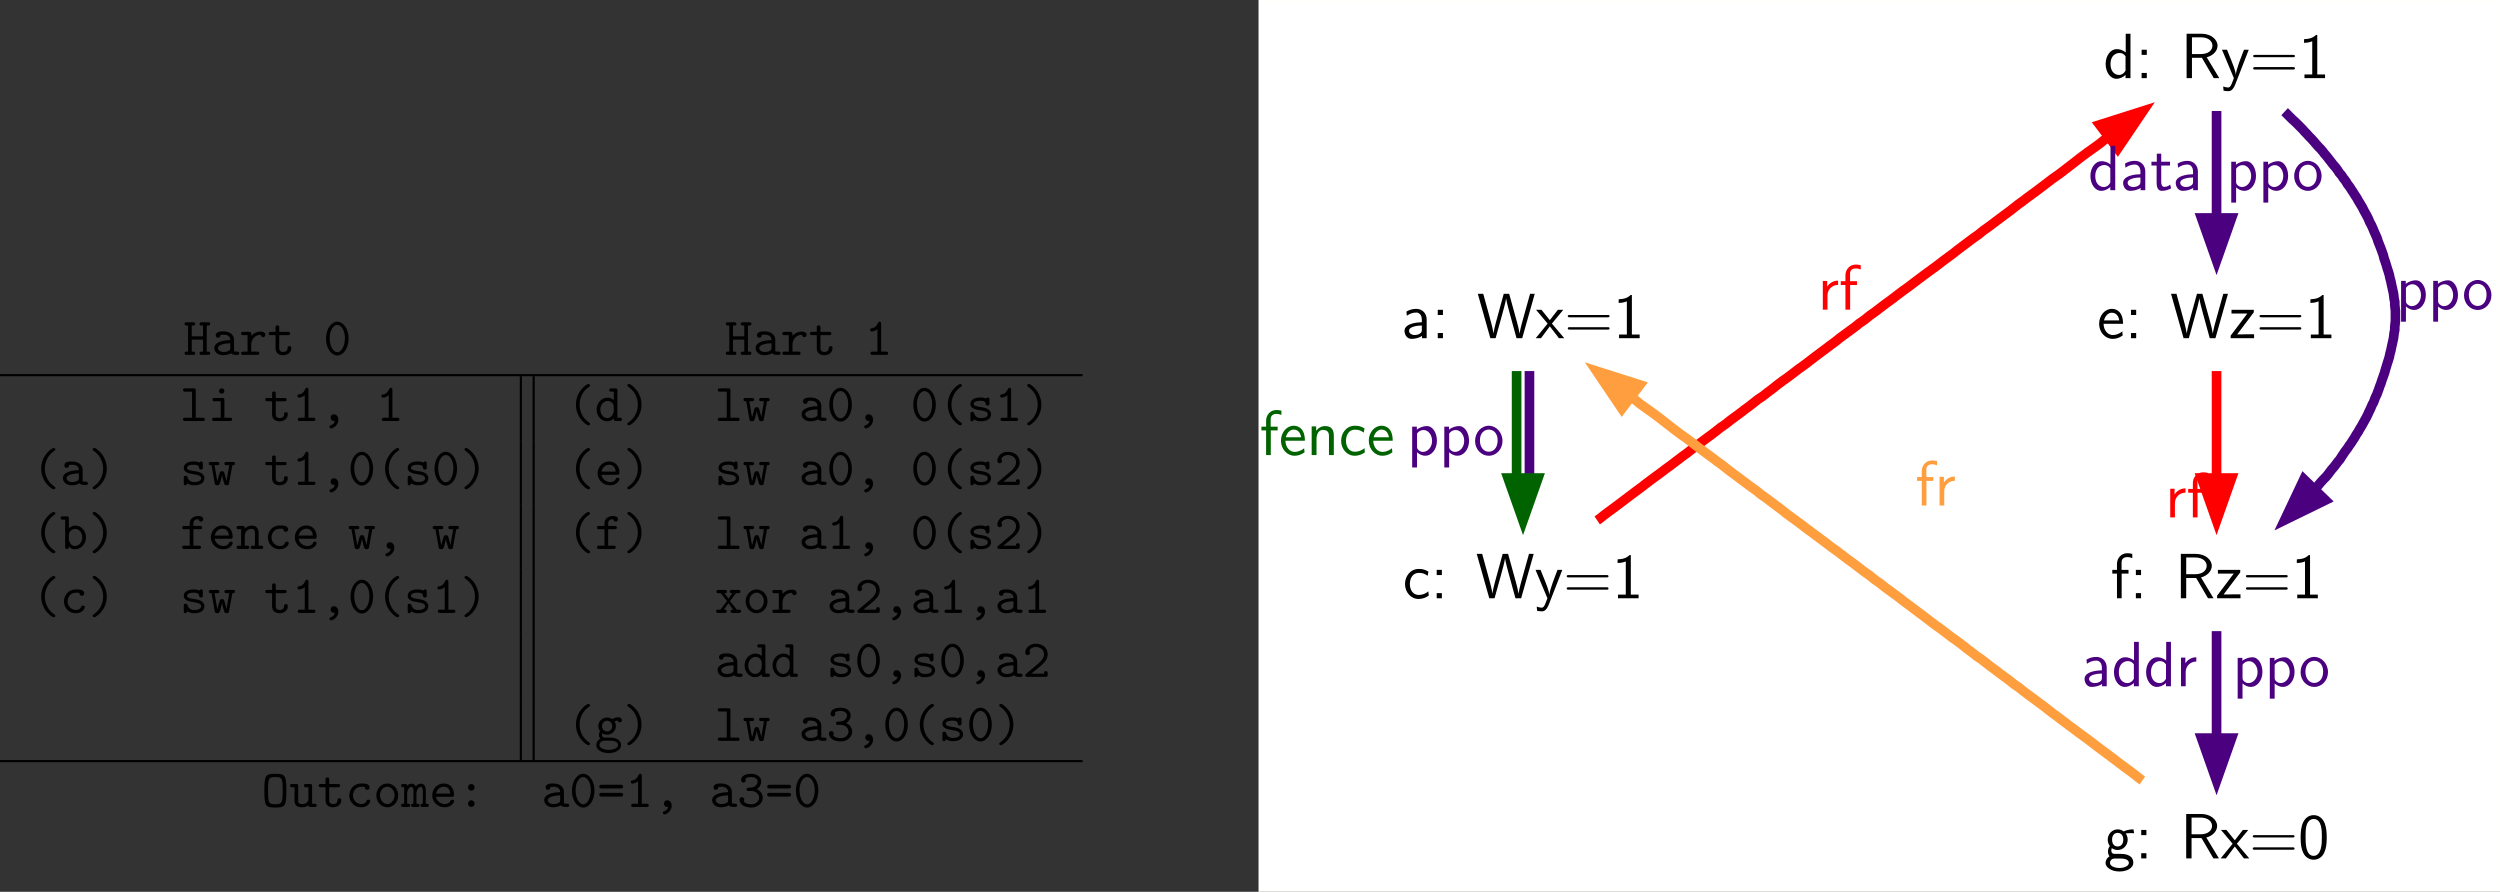 <?xml version="1.0" encoding="UTF-8" standalone="no"?>
<svg
   width="467.174pt"
   height="166.649pt"
   viewBox="0 0 467.174 166.649"
   version="1.2"
   id="svg286"
   sodipodi:docname="memory_21_tmp.svg"
   xmlns:inkscape="http://www.inkscape.org/namespaces/inkscape"
   xmlns:sodipodi="http://sodipodi.sourceforge.net/DTD/sodipodi-0.dtd"
   xmlns:xlink="http://www.w3.org/1999/xlink"
   xmlns="http://www.w3.org/2000/svg"
   xmlns:svg="http://www.w3.org/2000/svg">
  <rect x="0" y="0" width="467.174" height="166.649" fill="#333333" stroke="none"/>
  <sodipodi:namedview
     id="namedview286"
     pagecolor="#ffffff"
     bordercolor="#000000"
     borderopacity="0.25"
     inkscape:showpageshadow="2"
     inkscape:pageopacity="0.0"
     inkscape:pagecheckerboard="0"
     inkscape:deskcolor="#d1d1d1"
     inkscape:document-units="pt" />
  <defs
     id="defs54">
    <g
       id="g51">
      <symbol
         overflow="visible"
         id="glyph0-0">
        <path
           style="stroke:none"
           d=""
           id="path1" />
      </symbol>
      <symbol
         overflow="visible"
         id="glyph0-1">
        <path
           style="stroke:none"
           d="m 4.359,-5.484 h 0.25 C 4.75,-5.484 5,-5.484 5,-5.781 5,-6.094 4.766,-6.094 4.609,-6.094 h -1.188 c -0.156,0 -0.406,0 -0.406,0.297 0,0.312 0.25,0.312 0.406,0.312 h 0.25 V -3.469 H 1.562 v -2.016 h 0.234 c 0.156,0 0.406,0 0.406,-0.297 0,-0.312 -0.234,-0.312 -0.406,-0.312 H 0.625 c -0.172,0 -0.406,0 -0.406,0.312 0,0.297 0.25,0.297 0.406,0.297 h 0.25 v 4.875 h -0.25 c -0.172,0 -0.406,0 -0.406,0.312 C 0.219,0 0.469,0 0.625,0 h 1.172 c 0.156,0 0.406,0 0.406,-0.297 0,-0.312 -0.234,-0.312 -0.406,-0.312 H 1.562 v -2.25 h 2.109 v 2.25 h -0.25 c -0.156,0 -0.406,0 -0.406,0.297 C 3.016,0 3.266,0 3.422,0 h 1.188 C 4.75,0 5,0 5,-0.297 c 0,-0.312 -0.234,-0.312 -0.391,-0.312 h -0.25 z m 0,0"
           id="path2" />
      </symbol>
      <symbol
         overflow="visible"
         id="glyph0-2">
        <path
           style="stroke:none"
           d="M 3.656,-0.312 C 3.875,-0.016 4.344,0 4.719,0 c 0.281,0 0.5,0 0.5,-0.312 0,-0.297 -0.25,-0.297 -0.391,-0.297 -0.422,0 -0.516,-0.047 -0.594,-0.078 v -2.156 c 0,-0.703 -0.547,-1.547 -1.984,-1.547 -0.422,0 -1.438,0 -1.438,0.734 0,0.297 0.203,0.453 0.438,0.453 0.156,0 0.438,-0.094 0.438,-0.453 0,-0.078 0.016,-0.094 0.219,-0.109 0.141,-0.016 0.266,-0.016 0.359,-0.016 0.75,0 1.266,0.312 1.266,1.016 -1.75,0.031 -2.984,0.531 -2.984,1.484 0,0.688 0.625,1.344 1.641,1.344 0.375,0 1,-0.078 1.469,-0.375 z m -0.125,-1.859 v 0.844 c 0,0.219 0,0.438 -0.375,0.609 -0.359,0.172 -0.812,0.172 -0.891,0.172 -0.625,0 -1.031,-0.344 -1.031,-0.734 0,-0.484 0.859,-0.859 2.297,-0.891 z m 0,0"
           id="path3" />
      </symbol>
      <symbol
         overflow="visible"
         id="glyph0-3">
        <path
           style="stroke:none"
           d="M 2.219,-1.859 C 2.219,-2.797 2.797,-3.75 4,-3.75 c 0.016,0.234 0.188,0.438 0.438,0.438 0.219,0 0.422,-0.156 0.422,-0.422 0,-0.203 -0.125,-0.625 -0.953,-0.625 -0.5,0 -1.141,0.188 -1.688,0.812 v -0.344 c 0,-0.312 -0.062,-0.406 -0.406,-0.406 H 0.719 c -0.156,0 -0.406,0 -0.406,0.297 0,0.312 0.25,0.312 0.406,0.312 h 0.812 v 3.078 h -0.812 c -0.156,0 -0.406,0 -0.406,0.297 C 0.312,0 0.562,0 0.719,0 H 3.312 c 0.156,0 0.422,0 0.422,-0.297 0,-0.312 -0.266,-0.312 -0.422,-0.312 H 2.219 Z m 0,0"
           id="path4" />
      </symbol>
      <symbol
         overflow="visible"
         id="glyph0-4">
        <path
           style="stroke:none"
           d="m 2.219,-3.688 h 1.625 c 0.156,0 0.406,0 0.406,-0.297 0,-0.312 -0.25,-0.312 -0.406,-0.312 h -1.625 v -0.812 c 0,-0.188 0,-0.406 -0.344,-0.406 -0.344,0 -0.344,0.203 -0.344,0.406 v 0.812 h -0.875 c -0.156,0 -0.406,0 -0.406,0.312 0,0.297 0.25,0.297 0.391,0.297 H 1.531 V -1.25 c 0,0.953 0.672,1.312 1.406,1.312 0.734,0 1.531,-0.438 1.531,-1.312 0,-0.188 0,-0.391 -0.344,-0.391 -0.328,0 -0.344,0.203 -0.344,0.375 0,0.625 -0.578,0.719 -0.797,0.719 -0.766,0 -0.766,-0.516 -0.766,-0.766 z m 0,0"
           id="path5" />
      </symbol>
      <symbol
         overflow="visible"
         id="glyph0-5">
        <path
           style="stroke:none"
           d="m 4.719,-3.047 c 0,-1.844 -1.016,-3.156 -2.109,-3.156 C 1.5,-6.203 0.5,-4.859 0.5,-3.047 c 0,1.844 1.016,3.156 2.109,3.156 1.125,0 2.109,-1.328 2.109,-3.156 z M 2.609,-0.5 C 1.828,-0.5 1.188,-1.672 1.188,-3.156 c 0,-1.453 0.688,-2.438 1.422,-2.438 0.734,0 1.422,0.984 1.422,2.438 0,1.484 -0.641,2.656 -1.422,2.656 z m 0,0"
           id="path6" />
      </symbol>
      <symbol
         overflow="visible"
         id="glyph0-6">
        <path
           style="stroke:none"
           d="m 3.094,-5.797 c 0,-0.156 0,-0.406 -0.297,-0.406 -0.188,0 -0.25,0.125 -0.297,0.234 C 2.125,-5.109 1.609,-5 1.422,-4.984 c -0.172,0.016 -0.375,0.031 -0.375,0.312 0,0.25 0.172,0.297 0.328,0.297 0.188,0 0.594,-0.062 1.031,-0.438 v 4.203 H 1.5 c -0.156,0 -0.391,0 -0.391,0.312 C 1.109,0 1.359,0 1.5,0 H 4 c 0.156,0 0.406,0 0.406,-0.297 0,-0.312 -0.234,-0.312 -0.406,-0.312 H 3.094 Z m 0,0"
           id="path7" />
      </symbol>
      <symbol
         overflow="visible"
         id="glyph0-7">
        <path
           style="stroke:none"
           d="m 2.953,-5.688 c 0,-0.297 -0.047,-0.406 -0.391,-0.406 H 0.984 c -0.156,0 -0.406,0 -0.406,0.312 0,0.297 0.266,0.297 0.406,0.297 h 1.281 v 4.875 h -1.281 c -0.156,0 -0.406,0 -0.406,0.312 C 0.578,0 0.844,0 0.984,0 H 4.25 c 0.156,0 0.406,0 0.406,-0.297 0,-0.312 -0.234,-0.312 -0.406,-0.312 H 2.953 Z m 0,0"
           id="path8" />
      </symbol>
      <symbol
         overflow="visible"
         id="glyph0-8">
        <path
           style="stroke:none"
           d="m 3.078,-3.891 c 0,-0.312 -0.062,-0.406 -0.391,-0.406 H 1.266 c -0.156,0 -0.406,0 -0.406,0.297 0,0.312 0.25,0.312 0.406,0.312 h 1.125 v 3.078 H 1.188 c -0.156,0 -0.406,0 -0.406,0.312 C 0.781,0 1.031,0 1.188,0 H 4.125 c 0.156,0 0.406,0 0.406,-0.297 0,-0.312 -0.25,-0.312 -0.406,-0.312 H 3.078 Z m 0,-1.719 c 0,-0.266 -0.219,-0.484 -0.5,-0.484 -0.281,0 -0.5,0.219 -0.5,0.484 0,0.281 0.219,0.5 0.5,0.5 0.281,0 0.5,-0.219 0.5,-0.5 z m 0,0"
           id="path9" />
      </symbol>
      <symbol
         overflow="visible"
         id="glyph0-9">
        <path
           style="stroke:none"
           d="M 2.812,-0.031 C 2.656,0.594 2.188,0.75 2.078,0.781 1.969,0.812 1.797,0.875 1.797,1.062 c 0,0.156 0.141,0.328 0.312,0.328 0.328,0 1.344,-0.547 1.344,-1.641 0,-0.609 -0.391,-1 -0.828,-1 C 2.219,-1.25 2,-0.953 2,-0.625 2,-0.25 2.281,0 2.609,0 c 0.062,0 0.125,-0.016 0.203,-0.031 z m 0,0"
           id="path10" />
      </symbol>
      <symbol
         overflow="visible"
         id="glyph0-10">
        <path
           style="stroke:none"
           d="m 4.359,0.531 c 0,-0.141 -0.078,-0.188 -0.25,-0.297 C 2.875,-0.609 2.406,-1.938 2.406,-3.047 c 0,-1 0.391,-2.391 1.719,-3.297 0.156,-0.109 0.234,-0.141 0.234,-0.297 0,-0.078 -0.047,-0.281 -0.312,-0.281 -0.281,0 -2.328,1.312 -2.328,3.875 0,1.188 0.469,2.078 0.812,2.578 0.531,0.734 1.281,1.281 1.516,1.281 0.266,0 0.312,-0.188 0.312,-0.281 z m 0,0"
           id="path11" />
      </symbol>
      <symbol
         overflow="visible"
         id="glyph0-11">
        <path
           style="stroke:none"
           d="m 3.562,-0.5 c 0,0.359 0,0.5 0.406,0.5 H 4.688 c 0.172,0 0.422,0 0.422,-0.312 0,-0.297 -0.266,-0.297 -0.406,-0.297 H 4.25 V -5.688 c 0,-0.297 -0.047,-0.406 -0.391,-0.406 H 3.125 c -0.156,0 -0.406,0 -0.406,0.312 0,0.297 0.266,0.297 0.406,0.297 H 3.562 V -3.906 C 3.234,-4.203 2.828,-4.359 2.406,-4.359 c -1.094,0 -2.047,0.953 -2.047,2.219 0,1.234 0.891,2.203 1.953,2.203 0.562,0 0.984,-0.266 1.25,-0.562 z m 0,-2.141 V -1.938 c 0,0.562 -0.438,1.391 -1.203,1.391 -0.719,0 -1.312,-0.703 -1.312,-1.594 C 1.047,-3.094 1.75,-3.75 2.438,-3.75 c 0.641,0 1.125,0.562 1.125,1.109 z m 0,0"
           id="path12" />
      </symbol>
      <symbol
         overflow="visible"
         id="glyph0-12">
        <path
           style="stroke:none"
           d="m 3.516,-3.047 c 0,-1.188 -0.469,-2.094 -0.812,-2.578 -0.531,-0.734 -1.281,-1.297 -1.516,-1.297 -0.25,0 -0.312,0.203 -0.312,0.281 0,0.156 0.109,0.219 0.156,0.25 1.641,1.094 1.797,2.688 1.797,3.344 0,1 -0.375,2.375 -1.719,3.281 C 0.953,0.344 0.875,0.391 0.875,0.531 c 0,0.094 0.062,0.281 0.312,0.281 0.281,0 2.328,-1.312 2.328,-3.859 z m 0,0"
           id="path13" />
      </symbol>
      <symbol
         overflow="visible"
         id="glyph0-13">
        <path
           style="stroke:none"
           d="m 4.562,-3.688 c 0.297,0 0.5,0 0.5,-0.312 0,-0.297 -0.234,-0.297 -0.422,-0.297 H 3.5 c -0.188,0 -0.422,0 -0.422,0.297 0,0.312 0.234,0.312 0.422,0.312 h 0.484 l -0.5,2.969 C 3.438,-0.984 3.312,-1.438 3.188,-1.844 3.016,-2.469 2.984,-2.578 2.625,-2.578 c -0.094,0 -0.281,0 -0.391,0.219 -0.031,0.062 -0.438,1.438 -0.469,1.641 H 1.75 L 1.234,-3.688 H 1.719 c 0.188,0 0.422,0 0.422,-0.297 0,-0.312 -0.234,-0.312 -0.422,-0.312 H 0.578 c -0.172,0 -0.422,0 -0.422,0.297 0,0.312 0.219,0.312 0.516,0.312 l 0.594,3.344 c 0.047,0.234 0.062,0.391 0.469,0.391 0.406,0 0.422,-0.094 0.609,-0.703 0.25,-0.875 0.266,-1.016 0.281,-1.234 H 2.641 C 2.688,-1.375 3.062,-0.203 3.094,-0.125 c 0.125,0.172 0.312,0.172 0.422,0.172 0.375,0 0.406,-0.172 0.438,-0.391 z m 0,0"
           id="path14" />
      </symbol>
      <symbol
         overflow="visible"
         id="glyph0-14">
        <path
           style="stroke:none"
           d="M 2.969,-2.547 C 2.734,-2.578 2.547,-2.609 2.297,-2.656 2,-2.703 1.328,-2.828 1.328,-3.203 c 0,-0.266 0.312,-0.578 1.266,-0.578 0.828,0 0.969,0.297 1,0.562 0,0.172 0.031,0.344 0.328,0.344 0.359,0 0.359,-0.219 0.359,-0.422 v -0.688 c 0,-0.156 0,-0.406 -0.297,-0.406 -0.25,0 -0.281,0.141 -0.312,0.219 -0.438,-0.219 -0.875,-0.219 -1.062,-0.219 -1.656,0 -1.891,0.828 -1.891,1.188 0,0.906 1.047,1.078 1.969,1.219 0.484,0.078 1.281,0.203 1.281,0.734 0,0.375 -0.375,0.703 -1.281,0.703 -0.469,0 -1.016,-0.109 -1.266,-0.891 -0.062,-0.172 -0.094,-0.281 -0.359,-0.281 -0.344,0 -0.344,0.203 -0.344,0.406 v 0.969 c 0,0.156 0,0.406 0.297,0.406 0.094,0 0.25,-0.016 0.375,-0.375 0.484,0.359 1.016,0.375 1.297,0.375 1.562,0 1.891,-0.828 1.891,-1.312 0,-1.031 -1.281,-1.25 -1.609,-1.297 z m 0,0"
           id="path15" />
      </symbol>
      <symbol
         overflow="visible"
         id="glyph0-15">
        <path
           style="stroke:none"
           d="m 4.234,-1.906 c 0.203,0 0.391,0 0.391,-0.359 0,-1.141 -0.641,-2.125 -1.938,-2.125 -1.188,0 -2.141,1 -2.141,2.234 0,1.203 1.016,2.219 2.297,2.219 1.312,0 1.781,-0.906 1.781,-1.156 0,-0.266 -0.281,-0.266 -0.344,-0.266 -0.188,0 -0.266,0.031 -0.328,0.219 -0.219,0.5 -0.766,0.594 -1.047,0.594 -0.75,0 -1.484,-0.5 -1.656,-1.359 z M 1.266,-2.5 C 1.406,-3.234 2,-3.781 2.688,-3.781 c 0.516,0 1.141,0.25 1.234,1.281 z m 0,0"
           id="path16" />
      </symbol>
      <symbol
         overflow="visible"
         id="glyph0-16">
        <path
           style="stroke:none"
           d="M 0.672,-0.578 C 0.578,-0.5 0.516,-0.453 0.516,-0.312 0.516,0 0.766,0 0.922,0 H 4.312 c 0.328,0 0.391,-0.094 0.391,-0.406 v -0.266 c 0,-0.188 0,-0.406 -0.344,-0.406 -0.344,0 -0.344,0.188 -0.344,0.469 h -2.375 c 0.594,-0.5 1.547,-1.25 1.984,-1.656 0.625,-0.562 1.078,-1.188 1.078,-1.984 0,-1.203 -1,-1.953 -2.219,-1.953 -1.172,0 -1.969,0.812 -1.969,1.672 0,0.359 0.281,0.469 0.453,0.469 0.203,0 0.438,-0.172 0.438,-0.438 0,-0.125 -0.047,-0.25 -0.141,-0.328 0.156,-0.453 0.625,-0.766 1.172,-0.766 0.812,0 1.578,0.453 1.578,1.344 0,0.688 -0.484,1.266 -1.141,1.812 z m 0,0"
           id="path17" />
      </symbol>
      <symbol
         overflow="visible"
         id="glyph0-17">
        <path
           style="stroke:none"
           d="m 1.656,-3.875 v -1.812 c 0,-0.297 -0.062,-0.406 -0.406,-0.406 H 0.531 c -0.156,0 -0.406,0 -0.406,0.312 0,0.297 0.25,0.297 0.391,0.297 H 0.969 V -0.406 C 0.969,-0.203 0.969,0 1.312,0 1.656,0 1.656,-0.203 1.656,-0.453 2.062,-0.031 2.5,0.062 2.812,0.062 c 1.078,0 2.047,-0.953 2.047,-2.219 0,-1.219 -0.875,-2.203 -1.938,-2.203 C 2.438,-4.359 2,-4.172 1.656,-3.875 Z m 0,1.969 V -2.625 c 0,-0.594 0.578,-1.125 1.203,-1.125 0.734,0 1.312,0.734 1.312,1.594 0,0.953 -0.688,1.609 -1.391,1.609 -0.781,0 -1.125,-0.875 -1.125,-1.359 z m 0,0"
           id="path18" />
      </symbol>
      <symbol
         overflow="visible"
         id="glyph0-18">
        <path
           style="stroke:none"
           d="m 2.516,-3.688 h 1.219 c 0.156,0 0.406,0 0.406,-0.297 0,-0.312 -0.25,-0.312 -0.406,-0.312 h -1.219 v -0.469 c 0,-0.781 0.672,-0.781 0.969,-0.781 0,0.047 0.094,0.438 0.438,0.438 0.203,0 0.438,-0.172 0.438,-0.438 0,-0.609 -0.797,-0.609 -0.953,-0.609 -0.797,0 -1.578,0.469 -1.578,1.328 v 0.531 H 0.844 c -0.172,0 -0.422,0 -0.422,0.312 0,0.297 0.25,0.297 0.406,0.297 h 1 v 3.078 h -1 c -0.156,0 -0.406,0 -0.406,0.297 C 0.422,0 0.672,0 0.828,0 H 3.531 c 0.141,0 0.406,0 0.406,-0.297 0,-0.312 -0.266,-0.312 -0.406,-0.312 H 2.516 Z m 0,0"
           id="path19" />
      </symbol>
      <symbol
         overflow="visible"
         id="glyph0-19">
        <path
           style="stroke:none"
           d="m 1.656,-3.828 c 0,-0.312 0,-0.469 -0.406,-0.469 H 0.531 c -0.156,0 -0.406,0 -0.406,0.312 0,0.297 0.25,0.297 0.391,0.297 H 0.969 v 3.078 h -0.438 c -0.156,0 -0.406,0 -0.406,0.312 C 0.125,0 0.375,0 0.516,0 h 1.594 C 2.25,0 2.5,0 2.5,-0.297 c 0,-0.312 -0.25,-0.312 -0.406,-0.312 H 1.656 V -2.375 c 0,-1 0.734,-1.375 1.25,-1.375 0.516,0 0.656,0.281 0.656,0.875 v 2.266 h -0.375 c -0.172,0 -0.422,0 -0.422,0.312 C 2.766,0 3.047,0 3.188,0 h 1.516 c 0.141,0 0.406,0 0.406,-0.297 0,-0.312 -0.25,-0.312 -0.422,-0.312 H 4.25 v -2.312 c 0,-1 -0.5,-1.438 -1.297,-1.438 -0.656,0 -1.109,0.344 -1.297,0.531 z m 0,0"
           id="path20" />
      </symbol>
      <symbol
         overflow="visible"
         id="glyph0-20">
        <path
           style="stroke:none"
           d="m 4.641,-1.094 c 0,-0.266 -0.281,-0.266 -0.344,-0.266 -0.156,0 -0.266,0.016 -0.328,0.219 -0.062,0.125 -0.25,0.594 -0.984,0.594 -0.844,0 -1.562,-0.703 -1.562,-1.609 0,-0.469 0.266,-1.625 1.625,-1.625 0.203,0 0.594,0 0.594,0.094 0.016,0.344 0.203,0.484 0.438,0.484 0.234,0 0.453,-0.172 0.453,-0.453 0,-0.734 -1.047,-0.734 -1.484,-0.734 -1.719,0 -2.312,1.359 -2.312,2.234 0,1.203 0.938,2.219 2.188,2.219 1.391,0 1.719,-0.984 1.719,-1.156 z m 0,0"
           id="path21" />
      </symbol>
      <symbol
         overflow="visible"
         id="glyph0-21">
        <path
           style="stroke:none"
           d="M 2.859,-2.219 4,-3.688 h 0.391 c 0.141,0 0.422,0 0.422,-0.297 0,-0.312 -0.266,-0.312 -0.422,-0.312 h -1.156 c -0.156,0 -0.406,0 -0.406,0.297 0,0.312 0.219,0.312 0.484,0.312 l -0.734,1 -0.75,-1 c 0.25,0 0.469,0 0.469,-0.312 0,-0.297 -0.25,-0.297 -0.391,-0.297 H 0.734 c -0.141,0 -0.406,0 -0.406,0.312 0,0.297 0.266,0.297 0.406,0.297 h 0.406 L 2.312,-2.219 1.078,-0.609 h -0.406 c -0.141,0 -0.406,0 -0.406,0.312 C 0.266,0 0.531,0 0.672,0 H 1.844 C 2,0 2.25,0 2.25,-0.297 c 0,-0.312 -0.219,-0.312 -0.531,-0.312 l 0.859,-1.219 0.891,1.219 c -0.281,0 -0.5,0 -0.5,0.312 C 2.969,0 3.219,0 3.375,0 h 1.156 c 0.141,0 0.406,0 0.406,-0.297 0,-0.312 -0.25,-0.312 -0.406,-0.312 H 4.141 Z m 0,0"
           id="path22" />
      </symbol>
      <symbol
         overflow="visible"
         id="glyph0-22">
        <path
           style="stroke:none"
           d="m 4.656,-2.156 c 0,-1.25 -0.922,-2.234 -2.047,-2.234 -1.109,0 -2.047,0.984 -2.047,2.234 0,1.266 0.953,2.219 2.047,2.219 1.094,0 2.047,-0.953 2.047,-2.219 z M 2.609,-0.547 C 1.875,-0.547 1.25,-1.297 1.25,-2.219 c 0,-0.906 0.656,-1.562 1.359,-1.562 0.719,0 1.359,0.656 1.359,1.562 0,0.922 -0.625,1.672 -1.359,1.672 z m 0,0"
           id="path23" />
      </symbol>
      <symbol
         overflow="visible"
         id="glyph0-23">
        <path
           style="stroke:none"
           d="m 2.328,-1.75 c -0.547,0 -0.969,-0.469 -0.969,-1 0,-0.562 0.438,-1.016 0.969,-1.016 0.531,0 0.953,0.469 0.953,1 0,0.578 -0.438,1.016 -0.953,1.016 z m -0.906,0.344 c 0.031,0.016 0.406,0.25 0.906,0.25 0.906,0 1.641,-0.719 1.641,-1.609 C 3.969,-3.062 3.875,-3.344 3.703,-3.625 3.922,-3.75 4.156,-3.781 4.281,-3.797 c 0.062,0.266 0.297,0.344 0.391,0.344 0.172,0 0.406,-0.125 0.406,-0.422 0,-0.219 -0.188,-0.531 -0.734,-0.531 -0.109,0 -0.594,0.016 -1.047,0.344 C 3.125,-4.172 2.781,-4.359 2.328,-4.359 c -0.938,0 -1.656,0.75 -1.656,1.594 C 0.672,-2.328 0.844,-2 1,-1.812 c -0.109,0.156 -0.203,0.375 -0.203,0.672 0,0.359 0.141,0.609 0.234,0.719 -0.734,0.453 -0.734,1.125 -0.734,1.234 0,0.859 1.031,1.469 2.312,1.469 C 3.891,2.281 4.938,1.672 4.938,0.812 4.938,0.453 4.75,-0.047 4.25,-0.312 4.109,-0.391 3.703,-0.609 2.797,-0.609 h -0.688 c -0.078,0 -0.219,0 -0.297,-0.016 -0.141,0 -0.203,0 -0.328,-0.141 -0.109,-0.141 -0.125,-0.344 -0.125,-0.359 0,-0.047 0.031,-0.188 0.062,-0.281 z m 1.188,3.094 c -1,0 -1.734,-0.438 -1.734,-0.875 0,-0.172 0.078,-0.5 0.406,-0.688 0.25,-0.172 0.328,-0.172 1.062,-0.172 0.891,0 2.016,0 2.016,0.859 0,0.438 -0.75,0.875 -1.75,0.875 z m 0,0"
           id="path24" />
      </symbol>
      <symbol
         overflow="visible"
         id="glyph0-24">
        <path
           style="stroke:none"
           d="M 3.656,-3.328 C 4.219,-3.688 4.5,-4.25 4.5,-4.797 c 0,-0.734 -0.734,-1.406 -1.875,-1.406 -1.203,0 -1.891,0.484 -1.891,1.172 0,0.328 0.25,0.469 0.438,0.469 0.219,0 0.438,-0.172 0.438,-0.453 0,-0.141 -0.047,-0.234 -0.078,-0.266 0.297,-0.312 1.016,-0.312 1.094,-0.312 0.688,0 1.188,0.359 1.188,0.812 0,0.297 -0.156,0.641 -0.422,0.859 C 3.078,-3.656 2.828,-3.641 2.469,-3.625 1.891,-3.578 1.75,-3.578 1.75,-3.297 c 0,0.312 0.234,0.312 0.391,0.312 h 0.469 c 0.984,0 1.484,0.672 1.484,1.25 C 4.094,-1.125 3.531,-0.5 2.625,-0.5 2.234,-0.5 1.469,-0.609 1.203,-1.078 1.25,-1.125 1.328,-1.188 1.328,-1.391 c 0,-0.234 -0.188,-0.438 -0.438,-0.438 -0.234,0 -0.453,0.156 -0.453,0.469 0,0.891 0.969,1.469 2.188,1.469 1.312,0 2.156,-0.922 2.156,-1.844 0,-0.703 -0.469,-1.297 -1.125,-1.594 z m 0,0"
           id="path25" />
      </symbol>
      <symbol
         overflow="visible"
         id="glyph0-25">
        <path
           style="stroke:none"
           d="m 4.672,-3.047 c 0,-2.875 -0.219,-3.156 -2.062,-3.156 -1.844,0 -2.047,0.266 -2.047,3.156 0,2.891 0.203,3.156 2.047,3.156 1.844,0 2.062,-0.266 2.062,-3.156 z M 2.609,-0.5 c -0.875,0 -1.125,-0.203 -1.25,-0.703 C 1.25,-1.719 1.25,-2.578 1.25,-3.125 c 0,-0.625 0,-1.297 0.109,-1.766 0.125,-0.578 0.438,-0.703 1.25,-0.703 0.75,0 1.094,0.094 1.25,0.641 0.125,0.469 0.125,1.219 0.125,1.828 0,0.609 0,1.328 -0.109,1.859 C 3.766,-0.703 3.5,-0.5 2.609,-0.5 Z m 0,0"
           id="path26" />
      </symbol>
      <symbol
         overflow="visible"
         id="glyph0-26">
        <path
           style="stroke:none"
           d="M 3.562,-0.312 C 3.578,0 3.781,0 3.969,0 H 4.688 c 0.172,0 0.422,0 0.422,-0.312 0,-0.297 -0.266,-0.297 -0.406,-0.297 H 4.25 v -3.281 c 0,-0.312 -0.047,-0.406 -0.391,-0.406 H 3.125 c -0.156,0 -0.406,0 -0.406,0.312 0,0.297 0.266,0.297 0.406,0.297 h 0.438 v 2.125 c 0,0.891 -0.797,1.016 -1.125,1.016 -0.781,0 -0.781,-0.328 -0.781,-0.656 v -2.688 c 0,-0.312 -0.062,-0.406 -0.406,-0.406 H 0.531 c -0.156,0 -0.406,0 -0.406,0.312 0,0.297 0.25,0.297 0.391,0.297 H 0.969 v 2.547 c 0,0.969 0.688,1.203 1.406,1.203 0.422,0 0.828,-0.109 1.188,-0.375 z m 0,0"
           id="path27" />
      </symbol>
      <symbol
         overflow="visible"
         id="glyph0-27">
        <path
           style="stroke:none"
           d="M 1.094,-4 C 1.062,-4.297 0.875,-4.297 0.688,-4.297 H 0.375 c -0.156,0 -0.422,0 -0.422,0.297 0,0.312 0.219,0.312 0.578,0.312 v 3.078 c -0.359,0 -0.578,0 -0.578,0.312 C -0.047,0 0.234,0 0.375,0 H 1.25 c 0.141,0 0.406,0 0.406,-0.297 0,-0.312 -0.203,-0.312 -0.562,-0.312 v -1.781 C 1.094,-3.281 1.5,-3.75 1.906,-3.75 c 0.234,0 0.359,0.172 0.359,0.812 v 2.328 c -0.188,0 -0.438,0 -0.438,0.312 C 1.828,0 2.109,0 2.25,0 h 0.734 c 0.156,0 0.422,0 0.422,-0.297 0,-0.312 -0.219,-0.312 -0.578,-0.312 v -1.781 c 0,-0.891 0.406,-1.359 0.828,-1.359 0.219,0 0.359,0.172 0.359,0.812 v 2.328 c -0.188,0 -0.438,0 -0.438,0.312 C 3.578,0 3.844,0 3.984,0 h 0.75 c 0.156,0 0.406,0 0.406,-0.297 0,-0.312 -0.203,-0.312 -0.562,-0.312 v -2.406 c 0,-0.203 0,-1.344 -0.891,-1.344 -0.297,0 -0.703,0.125 -0.984,0.516 C 2.547,-4.172 2.266,-4.359 1.938,-4.359 1.625,-4.359 1.328,-4.219 1.094,-4 Z m 0,0"
           id="path28" />
      </symbol>
      <symbol
         overflow="visible"
         id="glyph0-28">
        <path
           style="stroke:none"
           d="m 3.234,-3.672 c 0,-0.359 -0.297,-0.625 -0.609,-0.625 -0.375,0 -0.625,0.312 -0.625,0.625 0,0.359 0.297,0.625 0.609,0.625 0.375,0 0.625,-0.312 0.625,-0.625 z m 0,3.047 C 3.234,-0.984 2.938,-1.25 2.625,-1.25 2.25,-1.25 2,-0.938 2,-0.625 2,-0.266 2.297,0 2.609,0 c 0.375,0 0.625,-0.312 0.625,-0.625 z m 0,0"
           id="path29" />
      </symbol>
      <symbol
         overflow="visible"
         id="glyph0-29">
        <path
           style="stroke:none"
           d="m 4.391,-3.453 c 0.125,0 0.453,0 0.453,-0.359 0,-0.344 -0.375,-0.344 -0.5,-0.344 H 0.891 c -0.141,0 -0.516,0 -0.516,0.344 0,0.359 0.328,0.359 0.453,0.359 z M 4.344,-1.938 c 0.125,0 0.5,0 0.5,-0.359 0,-0.344 -0.328,-0.344 -0.453,-0.344 h -3.562 c -0.125,0 -0.453,0 -0.453,0.344 0,0.359 0.375,0.359 0.516,0.359 z m 0,0"
           id="path30" />
      </symbol>
      <symbol
         overflow="visible"
         id="glyph1-0">
        <path
           style="stroke:none"
           d=""
           id="path31" />
      </symbol>
      <symbol
         overflow="visible"
         id="glyph1-1">
        <path
           style="stroke:none"
           d="m 4.672,-3.5 c 0,-1.156 -0.828,-1.984 -1.938,-1.984 -0.719,0 -1.25,0.172 -1.844,0.5 l 0.078,0.781 c 0.531,-0.375 1.078,-0.594 1.766,-0.594 0.547,0 1.031,0.453 1.031,1.312 v 0.5 c -0.531,0.016 -1.25,0.062 -1.969,0.297 -0.812,0.266 -1.266,0.719 -1.266,1.312 0,0.531 0.312,1.5 1.328,1.5 0.656,0 1.484,-0.203 1.938,-0.562 V 0 h 0.875 z m -0.906,1.891 c 0,0.25 0,0.531 -0.391,0.766 -0.328,0.203 -0.734,0.25 -0.906,0.25 -0.656,0 -1.094,-0.344 -1.094,-0.797 0,-0.812 1.656,-0.984 2.391,-0.984 z m 0,0"
           id="path32" />
      </symbol>
      <symbol
         overflow="visible"
         id="glyph1-2">
        <path
           style="stroke:none"
           d="m 2.109,-5.312 h -0.969 v 0.969 h 0.969 z m -0.969,4.344 V 0 h 0.969 v -0.969 z m 0,0"
           id="path33" />
      </symbol>
      <symbol
         overflow="visible"
         id="glyph1-3">
        <path
           style="stroke:none"
           d="M 10.812,-8.297 H 9.938 L 8.844,-4.375 8.359,-2.609 C 8.219,-2.031 8.031,-1.344 7.984,-0.906 H 7.969 c -0.062,-0.5 -0.312,-1.531 -0.516,-2.25 L 6.031,-8.297 H 5.016 L 4,-4.594 C 3.906,-4.297 3.188,-1.703 3.109,-0.922 H 3.094 C 3.047,-1.391 2.75,-2.547 2.703,-2.75 L 2.188,-4.656 l -1,-3.641 H 0.172 L 2.516,0 H 3.5 L 4.625,-4.062 C 4.922,-5.125 5.375,-6.766 5.453,-7.406 H 5.469 c 0,0.016 0.078,0.625 0.641,2.672 L 7.406,0 h 1.062 z m 0,0"
           id="path34" />
      </symbol>
      <symbol
         overflow="visible"
         id="glyph1-4">
        <path
           style="stroke:none"
           d="M 3.031,-2.734 5.156,-5.312 H 4.141 l -1.5,1.938 -1.562,-1.938 H 0.062 L 2.234,-2.734 0,0 H 0.984 L 2.641,-2.219 4.344,0 h 1 z m 0,0"
           id="path35" />
      </symbol>
      <symbol
         overflow="visible"
         id="glyph1-5">
        <path
           style="stroke:none"
           d="m 8.062,-3.906 c 0.172,0 0.391,0 0.391,-0.219 0,-0.219 -0.203,-0.219 -0.391,-0.219 H 1.031 c -0.172,0 -0.391,0 -0.391,0.203 0,0.234 0.203,0.234 0.391,0.234 z m 0,2.297 c 0.172,0 0.391,0 0.391,-0.219 C 8.453,-2.062 8.25,-2.062 8.062,-2.062 H 1.031 c -0.172,0 -0.391,0 -0.391,0.219 0,0.234 0.203,0.234 0.391,0.234 z m 0,0"
           id="path36" />
      </symbol>
      <symbol
         overflow="visible"
         id="glyph1-6">
        <path
           style="stroke:none"
           d="M 3.516,-8.078 H 3.281 c -0.188,0.188 -0.766,0.75 -2.047,0.781 -0.172,0 -0.188,0 -0.188,0.219 v 0.484 c 0.734,0 1.281,-0.188 1.531,-0.297 V -0.688 H 1.125 V 0 H 4.969 V -0.688 H 3.516 Z m 0,0"
           id="path37" />
      </symbol>
      <symbol
         overflow="visible"
         id="glyph1-7">
        <path
           style="stroke:none"
           d="M 4.797,-1.297 C 4.25,-0.844 3.641,-0.625 2.969,-0.625 c -1,0 -1.641,-0.875 -1.641,-2.047 C 1.328,-3.656 1.812,-4.75 3,-4.75 c 0.797,0 1.141,0.203 1.656,0.547 l 0.141,-0.781 c -0.703,-0.406 -1.094,-0.5 -1.797,-0.5 -1.656,0 -2.578,1.453 -2.578,2.812 0,1.531 1.094,2.797 2.531,2.797 0.578,0 1.25,-0.156 1.906,-0.625 0,-0.031 -0.031,-0.406 -0.047,-0.453 z m 0,0"
           id="path38" />
      </symbol>
      <symbol
         overflow="visible"
         id="glyph1-8">
        <path
           style="stroke:none"
           d="M 5.172,-5.312 H 4.281 C 3.734,-3.891 2.812,-1.547 2.766,-0.688 H 2.75 C 2.688,-1.406 2.062,-2.969 1.953,-3.219 L 1.109,-5.312 h -0.938 L 2.391,0 1.969,1.094 C 1.703,1.688 1.531,1.75 1.312,1.75 1.141,1.75 0.766,1.703 0.391,1.562 L 0.469,2.344 C 0.531,2.359 0.938,2.438 1.312,2.438 c 0.297,0 0.844,0 1.359,-1.312 z m 0,0"
           id="path39" />
      </symbol>
      <symbol
         overflow="visible"
         id="glyph1-9">
        <path
           style="stroke:none"
           d="M 5.062,-8.297 H 4.172 V -4.812 C 3.625,-5.266 3,-5.422 2.484,-5.422 c -1.141,0 -2.062,1.219 -2.062,2.766 0,1.547 0.875,2.781 2.016,2.781 0.438,0 1.109,-0.156 1.703,-0.734 V 0 H 5.062 Z M 4.141,-1.406 c -0.281,0.516 -0.703,0.812 -1.219,0.812 -0.734,0 -1.594,-0.562 -1.594,-2.047 0,-1.594 1.016,-2.062 1.703,-2.062 0.469,0 0.859,0.234 1.109,0.625 z m 0,0"
           id="path40" />
      </symbol>
      <symbol
         overflow="visible"
         id="glyph1-10">
        <path
           style="stroke:none"
           d="M 4.859,-3.891 C 6.172,-4.266 6.875,-5.172 6.875,-6.062 6.875,-7.25 5.594,-8.297 3.906,-8.297 H 1.094 V 0 h 1 V -3.797 H 3.953 L 6.172,0 h 1.031 z M 2.094,-4.5 v -3.125 h 1.688 c 1.438,0 2.141,0.766 2.141,1.562 0,0.75 -0.641,1.562 -2.141,1.562 z m 0,0"
           id="path41" />
      </symbol>
      <symbol
         overflow="visible"
         id="glyph1-11">
        <path
           style="stroke:none"
           d="m 4.859,-2.688 c 0,-0.516 -0.047,-1.25 -0.422,-1.875 -0.5,-0.828 -1.328,-0.922 -1.672,-0.922 -1.297,0 -2.375,1.234 -2.375,2.797 0,1.578 1.156,2.812 2.531,2.812 0.562,0 1.219,-0.156 1.875,-0.641 C 4.797,-0.562 4.75,-0.938 4.75,-0.953 4.75,-0.969 4.719,-1.234 4.719,-1.281 4.016,-0.688 3.312,-0.594 2.953,-0.594 2.031,-0.594 1.25,-1.422 1.219,-2.688 Z m -3.562,-0.641 c 0.203,-0.812 0.766,-1.438 1.469,-1.438 0.359,0 1.188,0.156 1.391,1.438 z m 0,0"
           id="path42" />
      </symbol>
      <symbol
         overflow="visible"
         id="glyph1-12">
        <path
           style="stroke:none"
           d="M 4.656,-4.844 V -5.312 H 0.484 v 0.703 h 1.625 c 0.141,0 0.281,0 0.422,0 H 3.438 l -3.109,4.125 V 0 h 4.375 v -0.734 h -1.719 c -0.141,0 -0.281,0.016 -0.422,0.016 H 1.547 Z m 0,0"
           id="path43" />
      </symbol>
      <symbol
         overflow="visible"
         id="glyph1-13">
        <path
           style="stroke:none"
           d="M 2.062,-4.609 H 3.344 V -5.312 H 2.047 v -1.422 c 0,-0.812 0.672,-0.969 1.078,-0.969 0.406,0 0.781,0.141 0.922,0.203 v -0.797 c -0.078,-0.016 -0.469,-0.125 -0.922,-0.125 -1.125,0 -1.938,0.875 -1.938,2.031 V -5.312 h -0.875 v 0.703 h 0.875 V 0 h 0.875 z m 0,0"
           id="path44" />
      </symbol>
      <symbol
         overflow="visible"
         id="glyph1-14">
        <path
           style="stroke:none"
           d="m 4.078,-4.703 c 0,0 0.016,0.016 0.031,0.047 0.25,-0.031 0.516,-0.062 0.953,-0.062 0.047,0 0.312,0 0.609,0.016 l -0.125,-0.719 c -0.234,0 -1.047,0 -1.828,0.391 -0.391,-0.328 -0.875,-0.391 -1.109,-0.391 -1.047,0 -1.875,0.875 -1.875,1.922 0,0.422 0.125,0.828 0.391,1.188 -0.281,0.375 -0.344,0.734 -0.344,1.016 0,0.453 0.156,0.75 0.297,0.906 -0.609,0.391 -0.75,0.906 -0.75,1.234 0,0.875 1.125,1.609 2.594,1.609 1.453,0 2.594,-0.703 2.594,-1.609 0,-1.688 -1.938,-1.688 -2.422,-1.688 H 2.078 c -0.172,0 -0.672,0 -0.672,-0.625 0,-0.266 0.047,-0.344 0.109,-0.438 0.203,0.141 0.594,0.344 1.078,0.344 1.031,0 1.875,-0.859 1.875,-1.938 0,-0.438 -0.156,-0.875 -0.406,-1.203 z m -1.469,2.484 c -0.531,0 -1.062,-0.359 -1.062,-1.266 0,-1.062 0.672,-1.281 1.047,-1.281 0.531,0 1.047,0.359 1.047,1.266 0,1.062 -0.672,1.281 -1.031,1.281 z m 0.5,2.25 c 0.266,0 1.578,0 1.578,0.812 0,0.562 -0.828,0.953 -1.766,0.953 C 2,1.797 1.156,1.422 1.156,0.844 c 0,-0.047 0,-0.812 0.906,-0.812 z m 0,0"
           id="path45" />
      </symbol>
      <symbol
         overflow="visible"
         id="glyph1-15">
        <path
           style="stroke:none"
           d="M 5.359,-3.891 C 5.359,-4.703 5.312,-5.625 5.016,-6.469 4.5,-7.812 3.562,-8.078 2.922,-8.078 c -0.766,0 -1.516,0.391 -1.969,1.344 -0.391,0.844 -0.469,1.812 -0.469,2.844 0,1.297 0.109,2.031 0.5,2.875 0.359,0.781 1.125,1.266 1.938,1.266 0.781,0 1.531,-0.422 1.938,-1.25 0.406,-0.859 0.5,-1.719 0.5,-2.891 z m -2.438,3.422 c -1.516,0 -1.516,-2.453 -1.516,-3.578 0,-0.766 0,-1.5 0.203,-2.188 0.297,-0.844 0.812,-1.125 1.312,-1.125 1.531,0 1.531,2.219 1.531,3.312 0,0.766 0,1.562 -0.219,2.297 -0.328,1.156 -1,1.281 -1.312,1.281 z m 0,0"
           id="path46" />
      </symbol>
      <symbol
         overflow="visible"
         id="glyph1-16">
        <path
           style="stroke:none"
           d="m 5.062,-3.594 c 0,-0.734 -0.156,-1.828 -1.594,-1.828 -0.672,0 -1.25,0.297 -1.703,0.875 v -0.812 H 0.922 V 0 h 0.906 v -2.969 c 0,-0.75 0.281,-1.734 1.188,-1.734 1.109,0 1.141,0.766 1.141,1.188 V 0 H 5.062 Z m 0,0"
           id="path47" />
      </symbol>
      <symbol
         overflow="visible"
         id="glyph1-17">
        <path
           style="stroke:none"
           d="M 1.844,-0.531 C 2.25,-0.172 2.75,0.125 3.391,0.125 c 1.156,0 2.172,-1.172 2.172,-2.797 0,-1.438 -0.75,-2.75 -1.875,-2.75 -0.484,0 -1.25,0.156 -1.875,0.672 v -0.562 h -0.875 v 7.625 h 0.906 z m 0,-3.484 C 2.109,-4.422 2.562,-4.688 3.062,-4.688 c 0.875,0 1.594,0.891 1.594,2.031 0,1.203 -0.812,2.062 -1.703,2.062 -0.328,0 -0.562,-0.125 -0.781,-0.297 -0.297,-0.25 -0.328,-0.469 -0.328,-0.656 z m 0,0"
           id="path48" />
      </symbol>
      <symbol
         overflow="visible"
         id="glyph1-18">
        <path
           style="stroke:none"
           d="m 5.484,-2.625 c 0,-1.625 -1.188,-2.859 -2.562,-2.859 -1.406,0 -2.562,1.266 -2.562,2.859 0,1.562 1.188,2.75 2.562,2.75 1.406,0 2.562,-1.219 2.562,-2.75 z m -2.562,2 c -0.859,0 -1.656,-0.719 -1.656,-2.125 0,-1.453 0.891,-2.016 1.656,-2.016 0.812,0 1.656,0.625 1.656,2.016 0,1.469 -0.844,2.125 -1.656,2.125 z m 0,0"
           id="path49" />
      </symbol>
      <symbol
         overflow="visible"
         id="glyph1-19">
        <path
           style="stroke:none"
           d="m 1.812,-2.625 c 0,-1.203 0.906,-1.984 1.984,-2 V -5.422 C 2.719,-5.422 2.078,-4.781 1.75,-4.312 V -5.359 H 0.938 V 0 h 0.875 z m 0,0"
           id="path50" />
      </symbol>
      <symbol
         overflow="visible"
         id="glyph1-20">
        <path
           style="stroke:none"
           d="M 2.047,-4.609 H 3.688 V -5.312 H 2.047 V -6.828 H 1.219 V -5.312 h -1 v 0.703 H 1.188 v 3.203 c 0,0.703 0.156,1.531 0.984,1.531 0.797,0 1.359,-0.281 1.719,-0.469 L 3.719,-1.047 C 3.297,-0.672 2.859,-0.625 2.641,-0.625 c -0.531,0 -0.594,-0.562 -0.594,-0.984 z m 0,0"
           id="path51" />
      </symbol>
    </g>
    <clipPath
       id="clip1">
      <path
         d="M 330,306 H 563 V 473.543 H 330 Z m 0,0"
         id="path52" />
    </clipPath>
    <clipPath
       id="clip2">
      <path
         d="m 462,305.543 h 60 V 360 h -60 z m 0,0"
         id="path53" />
    </clipPath>
    <clipPath
       id="clip3">
      <path
         d="m 481,418 h 57 v 55.543 h -57 z m 0,0"
         id="path54" />
    </clipPath>
  </defs>
  <g
     id="surface1"
     transform="translate(-95.148,-306.42)">
    <g
       style="fill:#000000;fill-opacity:1"
       id="g57">
      <use
         xlink:href="#glyph0-1"
         x="129.418"
         y="372.736"
         id="use54" />
      <use
         xlink:href="#glyph0-2"
         x="134.648"
         y="372.736"
         id="use55" />
      <use
         xlink:href="#glyph0-3"
         x="139.879"
         y="372.736"
         id="use56" />
      <use
         xlink:href="#glyph0-4"
         x="145.109"
         y="372.736"
         id="use57" />
    </g>
    <g
       style="fill:#000000;fill-opacity:1"
       id="g58">
      <use
         xlink:href="#glyph0-5"
         x="155.57"
         y="372.736"
         id="use58" />
    </g>
    <g
       style="fill:#000000;fill-opacity:1"
       id="g62">
      <use
         xlink:href="#glyph0-1"
         x="230.558"
         y="372.736"
         id="use59" />
      <use
         xlink:href="#glyph0-2"
         x="235.789"
         y="372.736"
         id="use60" />
      <use
         xlink:href="#glyph0-3"
         x="241.019"
         y="372.736"
         id="use61" />
      <use
         xlink:href="#glyph0-4"
         x="246.249"
         y="372.736"
         id="use62" />
    </g>
    <g
       style="fill:#000000;fill-opacity:1"
       id="g63">
      <use
         xlink:href="#glyph0-6"
         x="256.71"
         y="372.736"
         id="use63" />
    </g>
    <path
       style="fill:none;stroke:#000000;stroke-width:0.398;stroke-linecap:butt;stroke-linejoin:miter;stroke-miterlimit:10;stroke-opacity:1"
       d="M 0.001,-0.001 H 202.291"
       transform="matrix(1,0,0,-1,95.147,376.522)"
       id="path63" />
    <g
       style="fill:#000000;fill-opacity:1"
       id="g65">
      <use
         xlink:href="#glyph0-7"
         x="128.771"
         y="385.09"
         id="use64" />
      <use
         xlink:href="#glyph0-8"
         x="134.001"
         y="385.09"
         id="use65" />
    </g>
    <g
       style="fill:#000000;fill-opacity:1"
       id="g68">
      <use
         xlink:href="#glyph0-4"
         x="144.462"
         y="385.09"
         id="use66" />
      <use
         xlink:href="#glyph0-6"
         x="149.692"
         y="385.09"
         id="use67" />
      <use
         xlink:href="#glyph0-9"
         x="154.923"
         y="385.09"
         id="use68" />
    </g>
    <g
       style="fill:#000000;fill-opacity:1"
       id="g69">
      <use
         xlink:href="#glyph0-6"
         x="165.384"
         y="385.09"
         id="use69" />
    </g>
    <path
       style="fill:none;stroke:#000000;stroke-width:0.398;stroke-linecap:butt;stroke-linejoin:miter;stroke-miterlimit:10;stroke-opacity:1"
       d="M -5.3125e-4,2.1875e-4 V 11.953"
       transform="matrix(1,0,0,-1,192.481,388.676)"
       id="path69" />
    <path
       style="fill:none;stroke:#000000;stroke-width:0.398;stroke-linecap:butt;stroke-linejoin:miter;stroke-miterlimit:10;stroke-opacity:1"
       d="M -9.0625e-4,2.1875e-4 V 11.953"
       transform="matrix(1,0,0,-1,194.872,388.676)"
       id="path70" />
    <g
       style="fill:#000000;fill-opacity:1"
       id="g72">
      <use
         xlink:href="#glyph0-10"
         x="201.049"
         y="385.09"
         id="use70" />
      <use
         xlink:href="#glyph0-11"
         x="206.279"
         y="385.09"
         id="use71" />
      <use
         xlink:href="#glyph0-12"
         x="211.51"
         y="385.09"
         id="use72" />
    </g>
    <g
       style="fill:#000000;fill-opacity:1"
       id="g74">
      <use
         xlink:href="#glyph0-7"
         x="228.695"
         y="385.09"
         id="use73" />
      <use
         xlink:href="#glyph0-13"
         x="233.926"
         y="385.09"
         id="use74" />
    </g>
    <g
       style="fill:#000000;fill-opacity:1"
       id="g77">
      <use
         xlink:href="#glyph0-2"
         x="244.386"
         y="385.09"
         id="use75" />
      <use
         xlink:href="#glyph0-5"
         x="249.617"
         y="385.09"
         id="use76" />
      <use
         xlink:href="#glyph0-9"
         x="254.847"
         y="385.09"
         id="use77" />
    </g>
    <g
       style="fill:#000000;fill-opacity:1"
       id="g82">
      <use
         xlink:href="#glyph0-5"
         x="265.308"
         y="385.09"
         id="use78" />
      <use
         xlink:href="#glyph0-10"
         x="270.538"
         y="385.09"
         id="use79" />
      <use
         xlink:href="#glyph0-14"
         x="275.768"
         y="385.09"
         id="use80" />
      <use
         xlink:href="#glyph0-6"
         x="280.999"
         y="385.09"
         id="use81" />
      <use
         xlink:href="#glyph0-12"
         x="286.229"
         y="385.09"
         id="use82" />
    </g>
    <g
       style="fill:#000000;fill-opacity:1"
       id="g85">
      <use
         xlink:href="#glyph0-10"
         x="101.125"
         y="397.045"
         id="use83" />
      <use
         xlink:href="#glyph0-2"
         x="106.355"
         y="397.045"
         id="use84" />
      <use
         xlink:href="#glyph0-12"
         x="111.586"
         y="397.045"
         id="use85" />
    </g>
    <g
       style="fill:#000000;fill-opacity:1"
       id="g87">
      <use
         xlink:href="#glyph0-14"
         x="128.771"
         y="397.045"
         id="use86" />
      <use
         xlink:href="#glyph0-13"
         x="134.002"
         y="397.045"
         id="use87" />
    </g>
    <g
       style="fill:#000000;fill-opacity:1"
       id="g95">
      <use
         xlink:href="#glyph0-4"
         x="144.462"
         y="397.045"
         id="use88" />
      <use
         xlink:href="#glyph0-6"
         x="149.693"
         y="397.045"
         id="use89" />
      <use
         xlink:href="#glyph0-9"
         x="154.923"
         y="397.045"
         id="use90" />
      <use
         xlink:href="#glyph0-5"
         x="160.153"
         y="397.045"
         id="use91" />
      <use
         xlink:href="#glyph0-10"
         x="165.384"
         y="397.045"
         id="use92" />
      <use
         xlink:href="#glyph0-14"
         x="170.614"
         y="397.045"
         id="use93" />
      <use
         xlink:href="#glyph0-5"
         x="175.845"
         y="397.045"
         id="use94" />
      <use
         xlink:href="#glyph0-12"
         x="181.075"
         y="397.045"
         id="use95" />
    </g>
    <path
       style="fill:none;stroke:#000000;stroke-width:0.398;stroke-linecap:butt;stroke-linejoin:miter;stroke-miterlimit:10;stroke-opacity:1"
       d="M -5.3125e-4,-0.002 V 11.955"
       transform="matrix(1,0,0,-1,192.481,400.631)"
       id="path95" />
    <path
       style="fill:none;stroke:#000000;stroke-width:0.398;stroke-linecap:butt;stroke-linejoin:miter;stroke-miterlimit:10;stroke-opacity:1"
       d="M -9.0625e-4,-0.002 V 11.955"
       transform="matrix(1,0,0,-1,194.872,400.631)"
       id="path96" />
    <g
       style="fill:#000000;fill-opacity:1"
       id="g98">
      <use
         xlink:href="#glyph0-10"
         x="201.049"
         y="397.045"
         id="use96" />
      <use
         xlink:href="#glyph0-15"
         x="206.279"
         y="397.045"
         id="use97" />
      <use
         xlink:href="#glyph0-12"
         x="211.51"
         y="397.045"
         id="use98" />
    </g>
    <g
       style="fill:#000000;fill-opacity:1"
       id="g100">
      <use
         xlink:href="#glyph0-14"
         x="228.695"
         y="397.045"
         id="use99" />
      <use
         xlink:href="#glyph0-13"
         x="233.926"
         y="397.045"
         id="use100" />
    </g>
    <g
       style="fill:#000000;fill-opacity:1"
       id="g103">
      <use
         xlink:href="#glyph0-2"
         x="244.386"
         y="397.045"
         id="use101" />
      <use
         xlink:href="#glyph0-5"
         x="249.617"
         y="397.045"
         id="use102" />
      <use
         xlink:href="#glyph0-9"
         x="254.847"
         y="397.045"
         id="use103" />
    </g>
    <g
       style="fill:#000000;fill-opacity:1"
       id="g108">
      <use
         xlink:href="#glyph0-5"
         x="265.308"
         y="397.045"
         id="use104" />
      <use
         xlink:href="#glyph0-10"
         x="270.538"
         y="397.045"
         id="use105" />
      <use
         xlink:href="#glyph0-14"
         x="275.768"
         y="397.045"
         id="use106" />
      <use
         xlink:href="#glyph0-16"
         x="280.999"
         y="397.045"
         id="use107" />
      <use
         xlink:href="#glyph0-12"
         x="286.229"
         y="397.045"
         id="use108" />
    </g>
    <g
       style="fill:#000000;fill-opacity:1"
       id="g111">
      <use
         xlink:href="#glyph0-10"
         x="101.125"
         y="409"
         id="use109" />
      <use
         xlink:href="#glyph0-17"
         x="106.355"
         y="409"
         id="use110" />
      <use
         xlink:href="#glyph0-12"
         x="111.586"
         y="409"
         id="use111" />
    </g>
    <g
       style="fill:#000000;fill-opacity:1"
       id="g116">
      <use
         xlink:href="#glyph0-18"
         x="128.771"
         y="409"
         id="use112" />
      <use
         xlink:href="#glyph0-15"
         x="134.002"
         y="409"
         id="use113" />
      <use
         xlink:href="#glyph0-19"
         x="139.232"
         y="409"
         id="use114" />
      <use
         xlink:href="#glyph0-20"
         x="144.462"
         y="409"
         id="use115" />
      <use
         xlink:href="#glyph0-15"
         x="149.693"
         y="409"
         id="use116" />
    </g>
    <g
       style="fill:#000000;fill-opacity:1"
       id="g118">
      <use
         xlink:href="#glyph0-13"
         x="160.153"
         y="409"
         id="use117" />
      <use
         xlink:href="#glyph0-9"
         x="165.384"
         y="409"
         id="use118" />
    </g>
    <g
       style="fill:#000000;fill-opacity:1"
       id="g119">
      <use
         xlink:href="#glyph0-13"
         x="175.845"
         y="409"
         id="use119" />
    </g>
    <path
       style="fill:none;stroke:#000000;stroke-width:0.398;stroke-linecap:butt;stroke-linejoin:miter;stroke-miterlimit:10;stroke-opacity:1"
       d="M -5.3125e-4,0.001 V 11.954"
       transform="matrix(1,0,0,-1,192.481,412.587)"
       id="path119" />
    <path
       style="fill:none;stroke:#000000;stroke-width:0.398;stroke-linecap:butt;stroke-linejoin:miter;stroke-miterlimit:10;stroke-opacity:1"
       d="M -9.0625e-4,0.001 V 11.954"
       transform="matrix(1,0,0,-1,194.872,412.587)"
       id="path120" />
    <g
       style="fill:#000000;fill-opacity:1"
       id="g122">
      <use
         xlink:href="#glyph0-10"
         x="201.049"
         y="409"
         id="use120" />
      <use
         xlink:href="#glyph0-18"
         x="206.279"
         y="409"
         id="use121" />
      <use
         xlink:href="#glyph0-12"
         x="211.51"
         y="409"
         id="use122" />
    </g>
    <g
       style="fill:#000000;fill-opacity:1"
       id="g124">
      <use
         xlink:href="#glyph0-7"
         x="228.695"
         y="409"
         id="use123" />
      <use
         xlink:href="#glyph0-13"
         x="233.926"
         y="409"
         id="use124" />
    </g>
    <g
       style="fill:#000000;fill-opacity:1"
       id="g127">
      <use
         xlink:href="#glyph0-2"
         x="244.386"
         y="409"
         id="use125" />
      <use
         xlink:href="#glyph0-6"
         x="249.617"
         y="409"
         id="use126" />
      <use
         xlink:href="#glyph0-9"
         x="254.847"
         y="409"
         id="use127" />
    </g>
    <g
       style="fill:#000000;fill-opacity:1"
       id="g132">
      <use
         xlink:href="#glyph0-5"
         x="265.308"
         y="409"
         id="use128" />
      <use
         xlink:href="#glyph0-10"
         x="270.538"
         y="409"
         id="use129" />
      <use
         xlink:href="#glyph0-14"
         x="275.768"
         y="409"
         id="use130" />
      <use
         xlink:href="#glyph0-16"
         x="280.999"
         y="409"
         id="use131" />
      <use
         xlink:href="#glyph0-12"
         x="286.229"
         y="409"
         id="use132" />
    </g>
    <g
       style="fill:#000000;fill-opacity:1"
       id="g135">
      <use
         xlink:href="#glyph0-10"
         x="101.125"
         y="420.955"
         id="use133" />
      <use
         xlink:href="#glyph0-20"
         x="106.355"
         y="420.955"
         id="use134" />
      <use
         xlink:href="#glyph0-12"
         x="111.586"
         y="420.955"
         id="use135" />
    </g>
    <g
       style="fill:#000000;fill-opacity:1"
       id="g137">
      <use
         xlink:href="#glyph0-14"
         x="128.771"
         y="420.955"
         id="use136" />
      <use
         xlink:href="#glyph0-13"
         x="134.002"
         y="420.955"
         id="use137" />
    </g>
    <g
       style="fill:#000000;fill-opacity:1"
       id="g145">
      <use
         xlink:href="#glyph0-4"
         x="144.462"
         y="420.955"
         id="use138" />
      <use
         xlink:href="#glyph0-6"
         x="149.693"
         y="420.955"
         id="use139" />
      <use
         xlink:href="#glyph0-9"
         x="154.923"
         y="420.955"
         id="use140" />
      <use
         xlink:href="#glyph0-5"
         x="160.153"
         y="420.955"
         id="use141" />
      <use
         xlink:href="#glyph0-10"
         x="165.384"
         y="420.955"
         id="use142" />
      <use
         xlink:href="#glyph0-14"
         x="170.614"
         y="420.955"
         id="use143" />
      <use
         xlink:href="#glyph0-6"
         x="175.845"
         y="420.955"
         id="use144" />
      <use
         xlink:href="#glyph0-12"
         x="181.075"
         y="420.955"
         id="use145" />
    </g>
    <path
       style="fill:none;stroke:#000000;stroke-width:0.398;stroke-linecap:butt;stroke-linejoin:miter;stroke-miterlimit:10;stroke-opacity:1"
       d="M -5.3125e-4,-9.6875e-4 V 11.956"
       transform="matrix(1,0,0,-1,192.481,424.542)"
       id="path145" />
    <path
       style="fill:none;stroke:#000000;stroke-width:0.398;stroke-linecap:butt;stroke-linejoin:miter;stroke-miterlimit:10;stroke-opacity:1"
       d="M -9.0625e-4,-9.6875e-4 V 11.956"
       transform="matrix(1,0,0,-1,194.872,424.542)"
       id="path146" />
    <g
       style="fill:#000000;fill-opacity:1"
       id="g148">
      <use
         xlink:href="#glyph0-21"
         x="228.695"
         y="420.955"
         id="use146" />
      <use
         xlink:href="#glyph0-22"
         x="233.925"
         y="420.955"
         id="use147" />
      <use
         xlink:href="#glyph0-3"
         x="239.156"
         y="420.955"
         id="use148" />
    </g>
    <g
       style="fill:#000000;fill-opacity:1"
       id="g156">
      <use
         xlink:href="#glyph0-2"
         x="249.616"
         y="420.955"
         id="use149" />
      <use
         xlink:href="#glyph0-16"
         x="254.847"
         y="420.955"
         id="use150" />
      <use
         xlink:href="#glyph0-9"
         x="260.077"
         y="420.955"
         id="use151" />
      <use
         xlink:href="#glyph0-2"
         x="265.308"
         y="420.955"
         id="use152" />
      <use
         xlink:href="#glyph0-6"
         x="270.538"
         y="420.955"
         id="use153" />
      <use
         xlink:href="#glyph0-9"
         x="275.768"
         y="420.955"
         id="use154" />
      <use
         xlink:href="#glyph0-2"
         x="280.999"
         y="420.955"
         id="use155" />
      <use
         xlink:href="#glyph0-6"
         x="286.229"
         y="420.955"
         id="use156" />
    </g>
    <path
       style="fill:none;stroke:#000000;stroke-width:0.398;stroke-linecap:butt;stroke-linejoin:miter;stroke-miterlimit:10;stroke-opacity:1"
       d="M -5.3125e-4,9.0625e-4 V 11.954"
       transform="matrix(1,0,0,-1,192.481,436.497)"
       id="path156" />
    <path
       style="fill:none;stroke:#000000;stroke-width:0.398;stroke-linecap:butt;stroke-linejoin:miter;stroke-miterlimit:10;stroke-opacity:1"
       d="M -9.0625e-4,9.0625e-4 V 11.954"
       transform="matrix(1,0,0,-1,194.872,436.497)"
       id="path157" />
    <g
       style="fill:#000000;fill-opacity:1"
       id="g159">
      <use
         xlink:href="#glyph0-2"
         x="228.695"
         y="432.91"
         id="use157" />
      <use
         xlink:href="#glyph0-11"
         x="233.925"
         y="432.91"
         id="use158" />
      <use
         xlink:href="#glyph0-11"
         x="239.156"
         y="432.91"
         id="use159" />
    </g>
    <g
       style="fill:#000000;fill-opacity:1"
       id="g167">
      <use
         xlink:href="#glyph0-14"
         x="249.616"
         y="432.91"
         id="use160" />
      <use
         xlink:href="#glyph0-5"
         x="254.847"
         y="432.91"
         id="use161" />
      <use
         xlink:href="#glyph0-9"
         x="260.077"
         y="432.91"
         id="use162" />
      <use
         xlink:href="#glyph0-14"
         x="265.308"
         y="432.91"
         id="use163" />
      <use
         xlink:href="#glyph0-5"
         x="270.538"
         y="432.91"
         id="use164" />
      <use
         xlink:href="#glyph0-9"
         x="275.768"
         y="432.91"
         id="use165" />
      <use
         xlink:href="#glyph0-2"
         x="280.999"
         y="432.91"
         id="use166" />
      <use
         xlink:href="#glyph0-16"
         x="286.229"
         y="432.91"
         id="use167" />
    </g>
    <path
       style="fill:none;stroke:#000000;stroke-width:0.398;stroke-linecap:butt;stroke-linejoin:miter;stroke-miterlimit:10;stroke-opacity:1"
       d="M -5.3125e-4,-0.001 V 11.956"
       transform="matrix(1,0,0,-1,192.481,448.452)"
       id="path167" />
    <path
       style="fill:none;stroke:#000000;stroke-width:0.398;stroke-linecap:butt;stroke-linejoin:miter;stroke-miterlimit:10;stroke-opacity:1"
       d="M -9.0625e-4,-0.001 V 11.956"
       transform="matrix(1,0,0,-1,194.872,448.452)"
       id="path168" />
    <g
       style="fill:#000000;fill-opacity:1"
       id="g170">
      <use
         xlink:href="#glyph0-10"
         x="201.049"
         y="444.866"
         id="use168" />
      <use
         xlink:href="#glyph0-23"
         x="206.279"
         y="444.866"
         id="use169" />
      <use
         xlink:href="#glyph0-12"
         x="211.51"
         y="444.866"
         id="use170" />
    </g>
    <g
       style="fill:#000000;fill-opacity:1"
       id="g172">
      <use
         xlink:href="#glyph0-7"
         x="228.695"
         y="444.866"
         id="use171" />
      <use
         xlink:href="#glyph0-13"
         x="233.926"
         y="444.866"
         id="use172" />
    </g>
    <g
       style="fill:#000000;fill-opacity:1"
       id="g180">
      <use
         xlink:href="#glyph0-2"
         x="244.386"
         y="444.866"
         id="use173" />
      <use
         xlink:href="#glyph0-24"
         x="249.617"
         y="444.866"
         id="use174" />
      <use
         xlink:href="#glyph0-9"
         x="254.847"
         y="444.866"
         id="use175" />
      <use
         xlink:href="#glyph0-5"
         x="260.077"
         y="444.866"
         id="use176" />
      <use
         xlink:href="#glyph0-10"
         x="265.308"
         y="444.866"
         id="use177" />
      <use
         xlink:href="#glyph0-14"
         x="270.538"
         y="444.866"
         id="use178" />
      <use
         xlink:href="#glyph0-5"
         x="275.768"
         y="444.866"
         id="use179" />
      <use
         xlink:href="#glyph0-12"
         x="280.999"
         y="444.866"
         id="use180" />
    </g>
    <path
       style="fill:none;stroke:#000000;stroke-width:0.398;stroke-linecap:butt;stroke-linejoin:miter;stroke-miterlimit:10;stroke-opacity:1"
       d="M 0.001,-0.001 H 202.291"
       transform="matrix(1,0,0,-1,95.147,448.651)"
       id="path180" />
    <g
       style="fill:#000000;fill-opacity:1"
       id="g188">
      <use
         xlink:href="#glyph0-25"
         x="143.989"
         y="457.219"
         id="use181" />
      <use
         xlink:href="#glyph0-26"
         x="149.219"
         y="457.219"
         id="use182" />
      <use
         xlink:href="#glyph0-4"
         x="154.45"
         y="457.219"
         id="use183" />
      <use
         xlink:href="#glyph0-20"
         x="159.68"
         y="457.219"
         id="use184" />
      <use
         xlink:href="#glyph0-22"
         x="164.91"
         y="457.219"
         id="use185" />
      <use
         xlink:href="#glyph0-27"
         x="170.141"
         y="457.219"
         id="use186" />
      <use
         xlink:href="#glyph0-15"
         x="175.371"
         y="457.219"
         id="use187" />
      <use
         xlink:href="#glyph0-28"
         x="180.602"
         y="457.219"
         id="use188" />
    </g>
    <g
       style="fill:#000000;fill-opacity:1"
       id="g193">
      <use
         xlink:href="#glyph0-2"
         x="196.293"
         y="457.219"
         id="use189" />
      <use
         xlink:href="#glyph0-5"
         x="201.523"
         y="457.219"
         id="use190" />
      <use
         xlink:href="#glyph0-29"
         x="206.753"
         y="457.219"
         id="use191" />
      <use
         xlink:href="#glyph0-6"
         x="211.984"
         y="457.219"
         id="use192" />
      <use
         xlink:href="#glyph0-9"
         x="217.214"
         y="457.219"
         id="use193" />
    </g>
    <g
       style="fill:#000000;fill-opacity:1"
       id="g197">
      <use
         xlink:href="#glyph0-2"
         x="227.675"
         y="457.219"
         id="use194" />
      <use
         xlink:href="#glyph0-24"
         x="232.905"
         y="457.219"
         id="use195" />
      <use
         xlink:href="#glyph0-29"
         x="238.136"
         y="457.219"
         id="use196" />
      <use
         xlink:href="#glyph0-5"
         x="243.366"
         y="457.219"
         id="use197" />
    </g>
    <path
       style="fill:#ffffff;fill-opacity:1;fill-rule:evenodd;stroke:none"
       d="M 330.555,472.844 H 562.098 V 306.645 H 330.555 Z m 0,0"
       id="path197" />
    <g
       clip-path="url(#clip1)"
       clip-rule="nonzero"
       id="g198">
      <path
         style="fill:none;stroke:#fffffd;stroke-width:4.5;stroke-linecap:butt;stroke-linejoin:miter;stroke-miterlimit:10;stroke-opacity:1"
         d="M 8.987,7.003 H 2324.417 V 1668.995 H 8.987 Z m 0,0"
         transform="matrix(0.1,0,0,-0.1,329.656,473.544)"
         id="path198" />
    </g>
    <path
       style="fill:none;stroke:#006300;stroke-width:18;stroke-linecap:butt;stroke-linejoin:bevel;stroke-miterlimit:10;stroke-opacity:1"
       d="M 488.987,977.784 V 778.018"
       transform="matrix(0.1,0,0,-0.1,329.656,473.544)"
       id="path199" />
    <path
       style="fill:none;stroke:#4a007f;stroke-width:18;stroke-linecap:butt;stroke-linejoin:bevel;stroke-miterlimit:10;stroke-opacity:1"
       d="M 513.01,977.784 V 778.018"
       transform="matrix(0.1,0,0,-0.1,329.656,473.544)"
       id="path200" />
    <path
       style="fill:#006300;fill-opacity:1;fill-rule:evenodd;stroke:none"
       d="m 382.574,395.742 -2.816,7.98 -2.82,-7.98"
       id="path201" />
    <path
       style="fill:none;stroke:#006300;stroke-width:18;stroke-linecap:butt;stroke-linejoin:miter;stroke-miterlimit:10;stroke-opacity:1"
       d="M 529.182,778.018 501.018,698.213 472.815,778.018 Z m 0,0"
       transform="matrix(0.1,0,0,-0.1,329.656,473.544)"
       id="path202" />
    <path
       style="fill:none;stroke:#ff0000;stroke-width:18;stroke-linecap:butt;stroke-linejoin:bevel;stroke-miterlimit:10;stroke-opacity:1"
       d="m 639.612,698.799 1.797,1.211 4.18,3.008 6.602,5.391 9.609,7.188 11.406,8.398 11.992,9.023 12.617,9.57 11.992,9.023 11.406,8.398 10.781,8.398 9.609,7.188 8.984,6.602 9.023,6.602 7.773,6.016 8.398,5.977 7.812,6.016 7.188,5.391 7.812,6.016 8.398,5.977 16.797,13.203 9.023,6.602 9.57,7.188 9.023,6.602 9.609,7.227 8.984,7.188 9.609,6.602 8.984,7.188 9.023,6.602 8.984,6.602 8.398,6.602 8.398,6.016 16.797,13.203 8.984,5.977 8.438,6.602 9.57,7.227 9.023,7.188 9.57,7.188 10.234,7.227 10.195,7.773 10.195,7.812 10.195,7.188 20.391,15.625 19.219,14.375 9.57,7.227 9.023,6.601 8.984,7.188 9.023,6.602 17.969,13.203 9.023,7.188 9.609,6.602 9.57,7.812 10.195,7.188 10.234,7.812 10.195,7.773 10.781,7.812 10.195,7.812 10.195,7.774 10.234,7.226 10.195,7.774 9.57,7.226 9.609,7.188 9.024,6.602 17.969,13.203 8.399,6.602 9.023,6.601 8.984,6.602 9.023,7.188 9.57,7.188 9.609,7.227 9.609,7.188 10.195,7.188 9.609,7.812 10.195,7.188 9.609,7.226 9.57,7.188 9.609,7.188 9.024,6.602 16.797,13.203 8.399,6.016 7.773,5.977 9.024,6.602 8.984,6.601 9.609,7.227 10.195,7.773 10.195,7.812 11.992,8.399 12.617,9.609 13.203,10.195 13.789,10.781 13.789,10.234 12.617,8.984 10.781,7.812 7.227,5.977 4.18,3.008 2.422,1.797"
       transform="matrix(0.1,0,0,-0.1,329.656,473.544)"
       id="path203" />
    <path
       style="fill:#ff0000;fill-opacity:1;fill-rule:evenodd;stroke:none"
       d="m 487.516,329.742 8.102,-2.578 -4.742,7.02"
       id="path204" />
    <g
       clip-path="url(#clip2)"
       clip-rule="nonzero"
       id="g205">
      <path
         style="fill:none;stroke:#ff0000;stroke-width:18;stroke-linecap:butt;stroke-linejoin:miter;stroke-miterlimit:10;stroke-opacity:1"
         d="m 1578.596,1438.018 81.016,25.781 -47.422,-70.195 z m 0,0"
         transform="matrix(0.1,0,0,-0.1,329.656,473.544)"
         id="path205" />
    </g>
    <path
       style="fill:none;stroke:#4a007f;stroke-width:18;stroke-linecap:butt;stroke-linejoin:bevel;stroke-miterlimit:10;stroke-opacity:1"
       d="M 1796.995,1463.799 V 1263.995"
       transform="matrix(0.1,0,0,-0.1,329.656,473.544)"
       id="path206" />
    <path
       style="fill:#4a007f;fill-opacity:1;fill-rule:evenodd;stroke:none"
       d="m 512.176,347.145 -2.82,7.98 -2.82,-7.98"
       id="path207" />
    <path
       style="fill:none;stroke:#4a007f;stroke-width:18;stroke-linecap:butt;stroke-linejoin:miter;stroke-miterlimit:10;stroke-opacity:1"
       d="m 1825.198,1263.995 -28.203,-79.805 -28.203,79.805 z m 0,0"
       transform="matrix(0.1,0,0,-0.1,329.656,473.544)"
       id="path208" />
    <path
       style="fill:none;stroke:#4a007f;stroke-width:18;stroke-linecap:butt;stroke-linejoin:bevel;stroke-miterlimit:10;stroke-opacity:1"
       d="m 1924.182,1462.588 0.625,-0.586 2.383,-2.422 5.391,-5.391 6.016,-5.977 6.016,-5.43 4.805,-4.766 4.766,-4.805 3.633,-3.633 3.594,-4.18 4.18,-4.219 4.219,-4.766 4.805,-4.805 4.18,-4.805 4.219,-4.805 4.18,-4.805 4.219,-4.18 3.594,-4.219 3.594,-4.805 4.219,-4.805 4.18,-5.391 4.219,-5.391 4.18,-5.391 4.219,-4.805 3.594,-4.805 3.008,-4.805 4.18,-4.805 3.594,-5.391 4.219,-5.391 3.594,-6.016 4.219,-5.391 2.969,-4.805 3.594,-5.391 3.008,-4.805 3.594,-5.43 3.008,-5.391 3.594,-5.977 3.633,-6.016 2.969,-6.016 6.016,-10.781 2.383,-4.805 2.422,-6.016 3.008,-5.391 2.969,-6.602 2.422,-5.977 3.008,-6.601 2.383,-5.43 1.797,-5.977 2.422,-6.016 2.383,-5.977 2.422,-6.601 2.383,-6.602 1.797,-7.226 2.383,-6.602 1.836,-5.977 1.797,-6.016 1.797,-5.391 1.797,-6.016 1.211,-5.977 1.797,-6.602 1.172,-6.016 2.422,-10.781 1.172,-5.391 0.625,-4.805 0.586,-5.43 1.211,-5.391 v -5.391 l 0.586,-6.016 0.625,-5.391 v -19.18 l -0.625,-5.43 -0.586,-5.977 v -5.43 l -1.211,-5.391 -0.586,-5.391 -0.625,-4.805 -1.172,-5.391 -1.211,-5.391 -1.211,-5.43 -1.172,-5.977 -1.797,-6.602 -1.211,-6.016 -1.797,-5.977 -1.797,-5.43 -1.797,-5.977 -1.836,-6.016 -1.797,-6.602 -4.766,-13.203 -1.836,-5.977 -2.383,-6.016 -1.797,-5.391 -3.594,-9.609 -2.422,-4.805 -1.797,-4.805 -1.797,-4.766 -2.383,-4.219 -1.797,-4.219 -1.797,-4.18 -2.422,-4.805 -2.383,-5.391 -3.008,-6.016 -9.024,-16.172 -2.969,-4.805 -3.008,-5.43 -3.594,-5.391 -3.008,-5.391 -3.594,-5.391 -3.008,-4.805 -3.594,-4.805 -3.008,-4.805 -4.219,-5.391 -3.594,-5.391 -3.594,-5.43 -3.008,-4.805 -3.594,-4.18 -3.594,-4.805 -4.18,-5.391 -4.219,-4.805 -7.188,-9.609 -3.594,-4.18 -4.805,-4.805 -5.43,-6.016 -5.391,-6.602 -4.18,-4.805 -0.625,-0.586"
       transform="matrix(0.1,0,0,-0.1,329.656,473.544)"
       id="path209" />
    <path
       style="fill:#4a007f;fill-opacity:1;fill-rule:evenodd;stroke:none"
       d="m 529.695,399.883 -7.621,3.723 3.602,-7.621"
       id="path210" />
    <path
       style="fill:none;stroke:#4a007f;stroke-width:18;stroke-linecap:butt;stroke-linejoin:miter;stroke-miterlimit:10;stroke-opacity:1"
       d="m 2000.393,736.612 -76.211,-37.227 36.016,76.211 z m 0,0"
       transform="matrix(0.1,0,0,-0.1,329.656,473.544)"
       id="path211" />
    <path
       style="fill:none;stroke:#ff0000;stroke-width:18;stroke-linecap:butt;stroke-linejoin:bevel;stroke-miterlimit:10;stroke-opacity:1"
       d="M 1796.995,977.784 V 778.018"
       transform="matrix(0.1,0,0,-0.1,329.656,473.544)"
       id="path212" />
    <path
       style="fill:#ff0000;fill-opacity:1;fill-rule:evenodd;stroke:none"
       d="m 512.176,395.742 -2.82,7.98 -2.82,-7.98"
       id="path213" />
    <path
       style="fill:none;stroke:#ff0000;stroke-width:18;stroke-linecap:butt;stroke-linejoin:miter;stroke-miterlimit:10;stroke-opacity:1"
       d="m 1825.198,778.018 -28.203,-79.805 -28.203,79.805 z m 0,0"
       transform="matrix(0.1,0,0,-0.1,329.656,473.544)"
       id="path214" />
    <path
       style="fill:none;stroke:#4a007f;stroke-width:18;stroke-linecap:butt;stroke-linejoin:bevel;stroke-miterlimit:10;stroke-opacity:1"
       d="M 1796.995,491.807 V 292.002"
       transform="matrix(0.1,0,0,-0.1,329.656,473.544)"
       id="path215" />
    <path
       style="fill:#4a007f;fill-opacity:1;fill-rule:evenodd;stroke:none"
       d="m 512.176,444.344 -2.82,7.98 -2.82,-7.98"
       id="path216" />
    <g
       clip-path="url(#clip3)"
       clip-rule="nonzero"
       id="g217">
      <path
         style="fill:none;stroke:#4a007f;stroke-width:18;stroke-linecap:butt;stroke-linejoin:miter;stroke-miterlimit:10;stroke-opacity:1"
         d="m 1825.198,292.002 -28.203,-79.805 -28.203,79.805 z m 0,0"
         transform="matrix(0.1,0,0,-0.1,329.656,473.544)"
         id="path217" />
    </g>
    <path
       style="fill:none;stroke:#ff9e3f;stroke-width:18;stroke-linecap:butt;stroke-linejoin:bevel;stroke-miterlimit:10;stroke-opacity:1"
       d="m 1658.401,212.784 -1.797,1.211 -4.219,3.008 -6.601,5.391 -9.57,7.227 -11.406,8.398 -11.992,8.984 -12.617,9.609 -11.992,8.984 -11.406,8.398 -10.781,8.398 -9.609,7.227 -9.024,6.562 -8.984,6.602 -7.812,6.016 -8.398,6.016 -7.773,5.977 -7.227,5.391 -7.773,6.016 -8.399,6.016 -8.438,6.602 -8.398,6.602 -8.984,6.602 -9.609,7.188 -8.984,6.602 -9.609,7.188 -8.984,7.188 -9.609,6.602 -8.984,7.227 -9.024,6.602 -8.984,6.602 -8.399,6.602 -8.398,5.977 -16.797,13.203 -9.023,6.016 -8.399,6.602 -9.609,7.188 -8.984,7.188 -9.609,7.227 -10.195,7.188 -10.195,7.812 -10.195,7.773 -10.195,7.227 -10.195,7.773 -10.195,7.813 -9.609,7.188 -9.609,7.227 -9.609,7.188 -8.984,6.602 -9.023,7.188 -17.969,13.203 -9.023,6.602 -8.984,7.188 -9.609,6.602 -9.609,7.812 -10.195,7.188 -20.391,15.625 -10.82,7.773 -20.391,15.625 -10.195,7.188 -10.195,7.812 -19.219,14.375 -17.969,13.203 -8.399,6.602 -9.023,6.602 -8.984,6.602 -9.023,6.602 -8.984,7.227 -9.609,7.188 -9.57,7.188 -9.609,7.227 -10.195,7.188 -9.609,7.812 -10.195,7.188 -19.219,14.375 -9.57,7.227 -9.023,6.602 -16.797,13.203 -8.398,5.977 -7.812,6.016 -17.969,13.203 -9.609,7.188 -10.195,7.812 -10.195,7.773 -12.031,8.438 -12.578,9.57 -13.203,10.195 -13.789,10.82 -13.828,10.195 -12.578,8.984 -10.82,7.812 -7.188,6.016 -4.219,2.969 -2.383,1.836"
       transform="matrix(0.1,0,0,-0.1,329.656,473.544)"
       id="path218" />
    <path
       style="fill:#ff9e3f;fill-opacity:1;fill-rule:evenodd;stroke:none"
       d="m 398.234,382.785 -4.738,-7.02 8.102,2.578"
       id="path219" />
    <path
       style="fill:none;stroke:#ff9e3f;stroke-width:18;stroke-linecap:butt;stroke-linejoin:miter;stroke-miterlimit:10;stroke-opacity:1"
       d="m 685.784,907.588 -47.383,70.195 81.016,-25.781 z m 0,0"
       transform="matrix(0.1,0,0,-0.1,329.656,473.544)"
       id="path220" />
    <g
       style="fill:#000000;fill-opacity:1"
       id="g221">
      <use
         xlink:href="#glyph1-1"
         x="357.078"
         y="369.622"
         id="use220" />
      <use
         xlink:href="#glyph1-2"
         x="362.681"
         y="369.622"
         id="use221" />
    </g>
    <g
       style="fill:#000000;fill-opacity:1"
       id="g225">
      <use
         xlink:href="#glyph1-3"
         x="371.134"
         y="369.622"
         id="use222" />
      <use
         xlink:href="#glyph1-4"
         x="382.121"
         y="369.622"
         id="use223" />
      <use
         xlink:href="#glyph1-5"
         x="387.475"
         y="369.622"
         id="use224" />
      <use
         xlink:href="#glyph1-6"
         x="396.58"
         y="369.622"
         id="use225" />
    </g>
    <g
       style="fill:#000000;fill-opacity:1"
       id="g227">
      <use
         xlink:href="#glyph1-7"
         x="357.279"
         y="418.223"
         id="use226" />
      <use
         xlink:href="#glyph1-2"
         x="362.482"
         y="418.223"
         id="use227" />
    </g>
    <g
       style="fill:#000000;fill-opacity:1"
       id="g231">
      <use
         xlink:href="#glyph1-3"
         x="370.934"
         y="418.223"
         id="use228" />
      <use
         xlink:href="#glyph1-8"
         x="381.921"
         y="418.223"
         id="use229" />
      <use
         xlink:href="#glyph1-5"
         x="387.276"
         y="418.223"
         id="use230" />
      <use
         xlink:href="#glyph1-6"
         x="396.381"
         y="418.223"
         id="use231" />
    </g>
    <g
       style="fill:#000000;fill-opacity:1"
       id="g233">
      <use
         xlink:href="#glyph1-9"
         x="488.207"
         y="321.021"
         id="use232" />
      <use
         xlink:href="#glyph1-2"
         x="494.212"
         y="321.021"
         id="use233" />
    </g>
    <g
       style="fill:#000000;fill-opacity:1"
       id="g237">
      <use
         xlink:href="#glyph1-10"
         x="502.664"
         y="321.021"
         id="use234" />
      <use
         xlink:href="#glyph1-8"
         x="510.199"
         y="321.021"
         id="use235" />
      <use
         xlink:href="#glyph1-5"
         x="515.553"
         y="321.021"
         id="use236" />
      <use
         xlink:href="#glyph1-6"
         x="524.658"
         y="321.021"
         id="use237" />
    </g>
    <g
       style="fill:#000000;fill-opacity:1"
       id="g239">
      <use
         xlink:href="#glyph1-11"
         x="487.021"
         y="369.622"
         id="use238" />
      <use
         xlink:href="#glyph1-2"
         x="492.224"
         y="369.622"
         id="use239" />
    </g>
    <g
       style="fill:#000000;fill-opacity:1"
       id="g243">
      <use
         xlink:href="#glyph1-3"
         x="500.676"
         y="369.622"
         id="use240" />
      <use
         xlink:href="#glyph1-12"
         x="511.663"
         y="369.622"
         id="use241" />
      <use
         xlink:href="#glyph1-5"
         x="516.742"
         y="369.622"
         id="use242" />
      <use
         xlink:href="#glyph1-6"
         x="525.847"
         y="369.622"
         id="use243" />
    </g>
    <g
       style="fill:#000000;fill-opacity:1"
       id="g245">
      <use
         xlink:href="#glyph1-13"
         x="489.56"
         y="418.223"
         id="use244" />
      <use
         xlink:href="#glyph1-2"
         x="493.137"
         y="418.223"
         id="use245" />
    </g>
    <g
       style="fill:#000000;fill-opacity:1"
       id="g249">
      <use
         xlink:href="#glyph1-10"
         x="501.589"
         y="418.223"
         id="use246" />
      <use
         xlink:href="#glyph1-12"
         x="509.123"
         y="418.223"
         id="use247" />
      <use
         xlink:href="#glyph1-5"
         x="514.202"
         y="418.223"
         id="use248" />
      <use
         xlink:href="#glyph1-6"
         x="523.307"
         y="418.223"
         id="use249" />
    </g>
    <g
       style="fill:#000000;fill-opacity:1"
       id="g251">
      <use
         xlink:href="#glyph1-14"
         x="488.283"
         y="466.824"
         id="use250" />
      <use
         xlink:href="#glyph1-2"
         x="494.136"
         y="466.824"
         id="use251" />
    </g>
    <g
       style="fill:#000000;fill-opacity:1"
       id="g255">
      <use
         xlink:href="#glyph1-10"
         x="502.589"
         y="466.824"
         id="use252" />
      <use
         xlink:href="#glyph1-4"
         x="510.123"
         y="466.824"
         id="use253" />
      <use
         xlink:href="#glyph1-5"
         x="515.477"
         y="466.824"
         id="use254" />
      <use
         xlink:href="#glyph1-15"
         x="524.583"
         y="466.824"
         id="use255" />
    </g>
    <g
       style="fill:#006300;fill-opacity:1"
       id="g260">
      <use
         xlink:href="#glyph1-13"
         x="330.556"
         y="391.462"
         id="use256" />
      <use
         xlink:href="#glyph1-11"
         x="334.133"
         y="391.462"
         id="use257" />
      <use
         xlink:href="#glyph1-16"
         x="339.336"
         y="391.462"
         id="use258" />
      <use
         xlink:href="#glyph1-7"
         x="345.341"
         y="391.462"
         id="use259" />
      <use
         xlink:href="#glyph1-11"
         x="350.544"
         y="391.462"
         id="use260" />
    </g>
    <g
       style="fill:#4a007f;fill-opacity:1"
       id="g262">
      <use
         xlink:href="#glyph1-17"
         x="358.102"
         y="391.462"
         id="use261" />
      <use
         xlink:href="#glyph1-17"
         x="364.107"
         y="391.462"
         id="use262" />
    </g>
    <g
       style="fill:#4a007f;fill-opacity:1"
       id="g263">
      <use
         xlink:href="#glyph1-18"
         x="370.435"
         y="391.462"
         id="use263" />
    </g>
    <g
       style="fill:#ff0000;fill-opacity:1"
       id="g265">
      <use
         xlink:href="#glyph1-19"
         x="434.838"
         y="364.282"
         id="use264" />
      <use
         xlink:href="#glyph1-13"
         x="438.817"
         y="364.282"
         id="use265" />
    </g>
    <g
       style="fill:#4a007f;fill-opacity:1"
       id="g269">
      <use
         xlink:href="#glyph1-9"
         x="485.36"
         y="341.961"
         id="use266" />
      <use
         xlink:href="#glyph1-1"
         x="491.365"
         y="341.961"
         id="use267" />
      <use
         xlink:href="#glyph1-20"
         x="496.969"
         y="341.961"
         id="use268" />
      <use
         xlink:href="#glyph1-1"
         x="501.196"
         y="341.961"
         id="use269" />
    </g>
    <g
       style="fill:#4a007f;fill-opacity:1"
       id="g271">
      <use
         xlink:href="#glyph1-17"
         x="511.163"
         y="341.961"
         id="use270" />
      <use
         xlink:href="#glyph1-17"
         x="517.168"
         y="341.961"
         id="use271" />
    </g>
    <g
       style="fill:#4a007f;fill-opacity:1"
       id="g272">
      <use
         xlink:href="#glyph1-18"
         x="523.496"
         y="341.961"
         id="use272" />
    </g>
    <g
       style="fill:#4a007f;fill-opacity:1"
       id="g274">
      <use
         xlink:href="#glyph1-17"
         x="542.901"
         y="364.222"
         id="use273" />
      <use
         xlink:href="#glyph1-17"
         x="548.906"
         y="364.222"
         id="use274" />
    </g>
    <g
       style="fill:#4a007f;fill-opacity:1"
       id="g275">
      <use
         xlink:href="#glyph1-18"
         x="555.234"
         y="364.222"
         id="use275" />
    </g>
    <g
       style="fill:#ff0000;fill-opacity:1"
       id="g277">
      <use
         xlink:href="#glyph1-19"
         x="499.76"
         y="403.103"
         id="use276" />
      <use
         xlink:href="#glyph1-13"
         x="503.739"
         y="403.103"
         id="use277" />
    </g>
    <g
       style="fill:#4a007f;fill-opacity:1"
       id="g281">
      <use
         xlink:href="#glyph1-1"
         x="484.16"
         y="434.663"
         id="use278" />
      <use
         xlink:href="#glyph1-9"
         x="489.763"
         y="434.663"
         id="use279" />
      <use
         xlink:href="#glyph1-9"
         x="495.768"
         y="434.663"
         id="use280" />
      <use
         xlink:href="#glyph1-19"
         x="501.774"
         y="434.663"
         id="use281" />
    </g>
    <g
       style="fill:#4a007f;fill-opacity:1"
       id="g283">
      <use
         xlink:href="#glyph1-17"
         x="512.364"
         y="434.663"
         id="use282" />
      <use
         xlink:href="#glyph1-17"
         x="518.369"
         y="434.663"
         id="use283" />
    </g>
    <g
       style="fill:#4a007f;fill-opacity:1"
       id="g284">
      <use
         xlink:href="#glyph1-18"
         x="524.696"
         y="434.663"
         id="use284" />
    </g>
    <g
       style="fill:#ff9e3f;fill-opacity:1"
       id="g286">
      <use
         xlink:href="#glyph1-13"
         x="453.079"
         y="400.883"
         id="use285" />
      <use
         xlink:href="#glyph1-19"
         x="456.656"
         y="400.883"
         id="use286" />
    </g>
  </g>
</svg>
